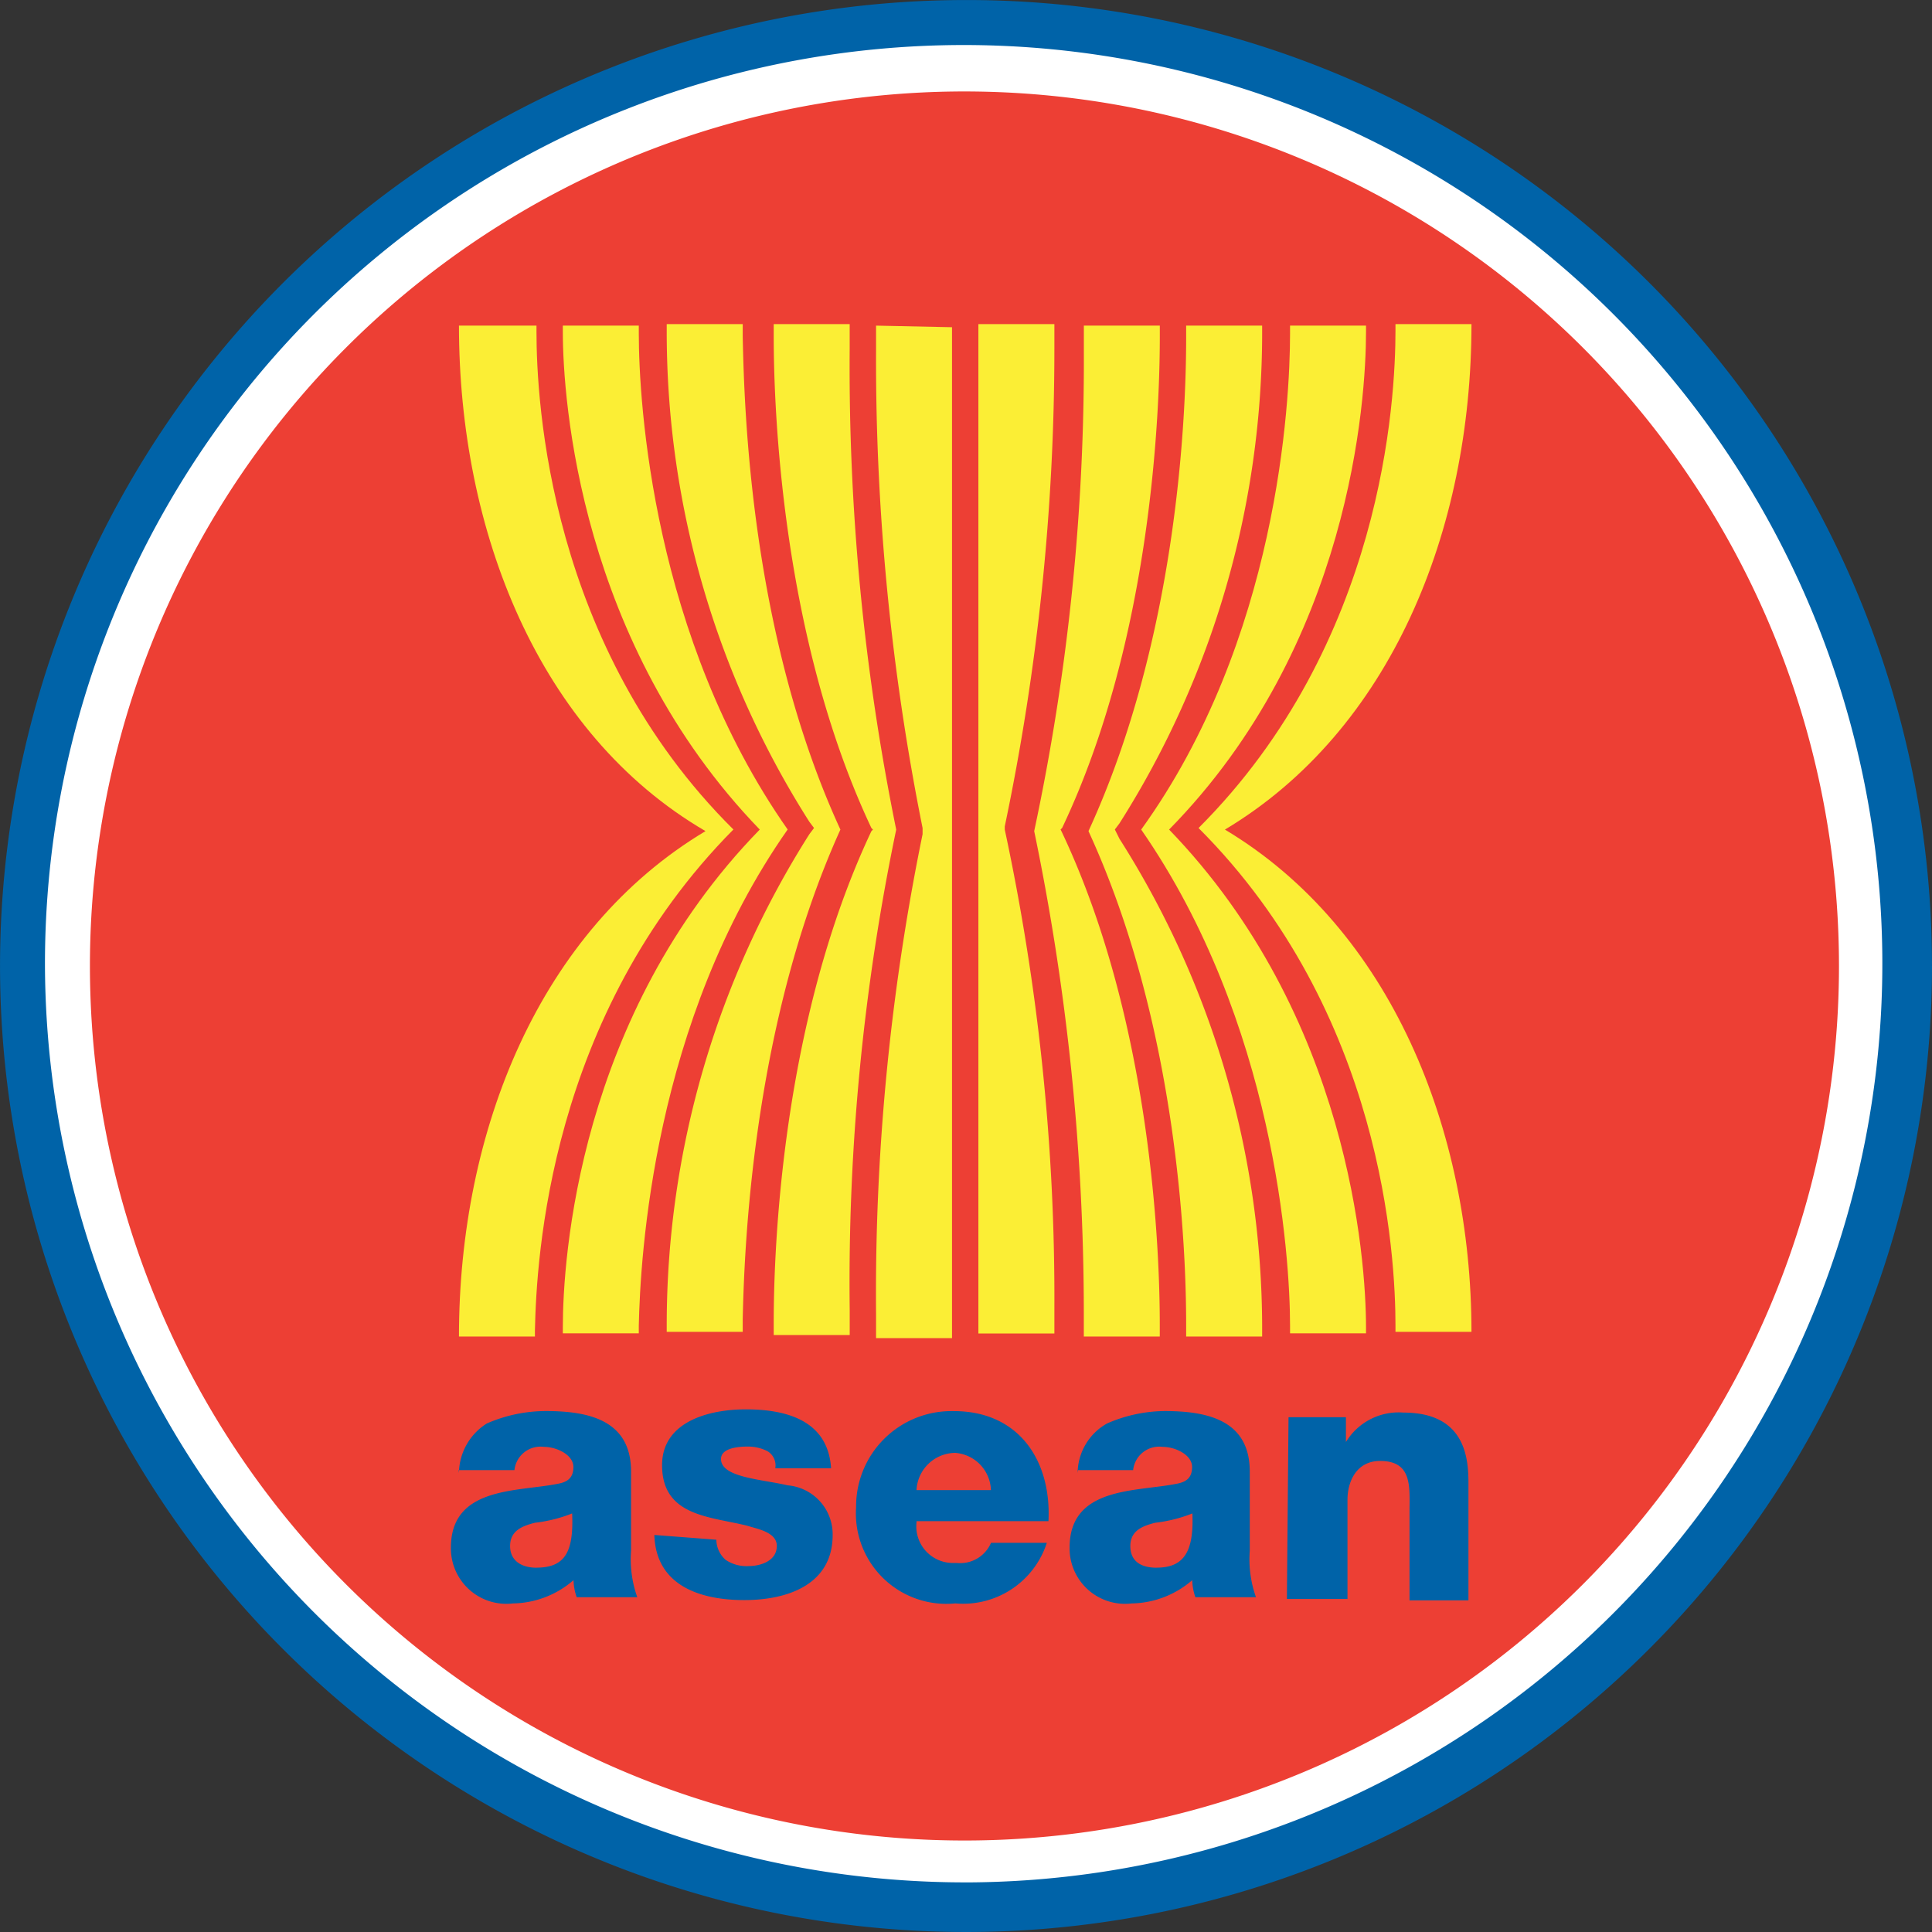 <svg xmlns="http://www.w3.org/2000/svg" width="60.583" height="60.583" viewBox="0 0 60.583 60.583"><rect x="0" y="0" width="60.583" height="60.583" fill="#333333" stroke="none"/><g transform="translate(0 0)"><path d="M554.413,76.376a29.538,29.538,0,1,1,29.562-29.513A29.508,29.508,0,0,1,554.413,76.376Z" transform="translate(-524.171 -16.57)" fill="#fff"></path><path d="M583.983,46.091A30.291,30.291,0,1,1,553.691,15.8a30.265,30.265,0,0,1,30.291,30.291Zm-30.34,28.736A28.808,28.808,0,1,0,524.81,46.042h0A28.854,28.854,0,0,0,553.643,74.826Z" transform="translate(-523.4 -15.799)" fill="#0063a8"></path><path d="M556.623,76.545a27.423,27.423,0,1,1,27.423-27.423A27.422,27.422,0,0,1,556.623,76.545Z" transform="translate(-526.38 -18.831)" fill="#ed3f34"></path><path d="M552.743,108.745a1.858,1.858,0,0,1,.875-1.556,4.654,4.654,0,0,1,1.848-.389c1.361,0,2.674.292,2.674,1.9v2.48a3.545,3.545,0,0,0,.195,1.459h-1.9a1.749,1.749,0,0,1-.1-.535,2.967,2.967,0,0,1-1.9.729,1.739,1.739,0,0,1-1.945-1.75c0-1.9,2.042-1.75,3.306-1.993.292-.049.535-.146.535-.535s-.535-.632-.924-.632a.823.823,0,0,0-.924.729h-1.75Zm2.431,2.966c.924,0,1.167-.535,1.118-1.7a4.562,4.562,0,0,1-1.167.292c-.389.1-.778.243-.778.729s.389.681.827.681Z" transform="translate(-538.351 -62.553)" fill="#0063a8"></path><path d="M567.545,110.784a.856.856,0,0,0,.292.632,1.172,1.172,0,0,0,.729.194c.34,0,.875-.146.875-.632,0-.438-.632-.535-.924-.632-1.167-.292-2.674-.292-2.674-1.9,0-1.361,1.459-1.75,2.626-1.75,1.264,0,2.577.34,2.674,1.848h-1.75a.52.52,0,0,0-.243-.535,1.345,1.345,0,0,0-.632-.146c-.292,0-.827.049-.827.389,0,.583,1.264.632,2.091.827a1.54,1.54,0,0,1,1.41,1.556c0,1.556-1.41,2.042-2.771,2.042s-2.771-.438-2.82-2.042Z" transform="translate(-545.082 -62.502)" fill="#0063a8"></path><path d="M580.5,110.3a1.148,1.148,0,0,0,1.167,1.264h.1a1.05,1.05,0,0,0,1.07-.632h1.75a2.757,2.757,0,0,1-2.869,1.9,2.836,2.836,0,0,1-3.112-3.015,2.988,2.988,0,0,1,2.966-3.015h.1c2.042,0,3.063,1.556,2.966,3.452H580.5Zm2.334-1.021a1.21,1.21,0,0,0-1.118-1.167,1.226,1.226,0,0,0-1.215,1.167Z" transform="translate(-551.761 -62.553)" fill="#0063a8"></path><path d="M592.643,108.745a1.8,1.8,0,0,1,.924-1.556,4.6,4.6,0,0,1,1.8-.389c1.361,0,2.674.292,2.674,1.9v2.48a3.544,3.544,0,0,0,.195,1.459h-1.9a1.749,1.749,0,0,1-.1-.535,2.967,2.967,0,0,1-1.9.729,1.738,1.738,0,0,1-1.945-1.75c0-1.9,2.042-1.75,3.306-1.993.292-.049.535-.146.535-.535s-.535-.632-.924-.632a.823.823,0,0,0-.924.729h-1.75Zm2.48,2.966c.875,0,1.167-.535,1.118-1.7a4.563,4.563,0,0,1-1.167.292c-.389.1-.778.243-.778.729s.34.681.827.681Z" transform="translate(-558.851 -62.553)" fill="#0063a8"></path><path d="M606.449,107.041h1.8v.778h0a1.934,1.934,0,0,1,1.8-.924c1.9,0,2.042,1.361,2.042,2.188v3.7h-1.848v-2.771c0-.778.1-1.6-.924-1.6-.729,0-1.021.632-1.021,1.216v3.112h-1.9Z" transform="translate(-566.044 -62.6)" fill="#0063a8"></path><path d="M561.606,52.6c-5.786-5.737-6.175-13.42-6.175-15.608V36.8H553c0,6.418,2.48,12.788,7.731,15.851C555.528,55.763,553,62.035,553,68.5h2.382v-.194C555.431,66.07,555.82,58.437,561.606,52.6Z" transform="translate(-538.608 -26.589)" fill="#fbee35"></path><path d="M566.75,52.6c-4.23-6.029-4.668-13.371-4.668-15.559V36.8H559.7v.194c0,2.139.535,9.773,6.175,15.608C560.186,58.437,559.7,66.07,559.7,68.21V68.4h2.382v-.243C562.131,66.022,562.52,58.631,566.75,52.6Z" transform="translate(-542.051 -26.589)" fill="#fbee35"></path><path d="M571.846,52.551c-2.82-6.126-3.015-13.177-3.063-15.462V36.7H566.4v.243a28.6,28.6,0,0,0,4.473,15.364l.146.194-.146.194A28.721,28.721,0,0,0,566.4,68.061V68.3h2.383v-.389C568.831,65.727,569.074,58.677,571.846,52.551Z" transform="translate(-545.493 -26.537)" fill="#fbee35"></path><path d="M577.141,52.551a72.624,72.624,0,0,1-1.459-15.073V36.7H573.3v.389c0,2.237.243,9.433,3.063,15.413l.049.049-.049.049c-2.82,5.98-3.063,13.128-3.063,15.413V68.4h2.383v-.778A69.6,69.6,0,0,1,577.141,52.551Z" transform="translate(-549.038 -26.537)" fill="#fbee35"></path><path d="M579.9,36.8v.778a74.507,74.507,0,0,0,1.459,14.976v.194A71.689,71.689,0,0,0,579.9,67.772v.778h2.382v-31.7Z" transform="translate(-552.429 -26.589)" fill="#fbee35"></path><path d="M601.527,52.551c5.2-3.112,7.731-9.384,7.731-15.851h-2.383v.194c0,2.188-.389,9.822-6.175,15.608,5.786,5.786,6.175,13.42,6.175,15.608V68.3h2.383C609.257,61.983,606.729,55.663,601.527,52.551Z" transform="translate(-563.116 -26.537)" fill="#fbee35"></path><path d="M604.05,36.994V36.8h-2.382v.243c0,2.188-.389,9.627-4.668,15.559,4.181,6.029,4.668,13.371,4.668,15.559V68.4h2.382V68.21c0-2.139-.535-9.773-6.175-15.608C603.564,46.816,604.05,39.134,604.05,36.994Z" transform="translate(-561.215 -26.589)" fill="#fbee35"></path><path d="M594.427,52.6l.146-.194a28.721,28.721,0,0,0,4.473-15.364V36.8h-2.383v.389c0,2.285-.243,9.335-3.063,15.462,2.82,6.126,3.063,13.177,3.063,15.462V68.5h2.383v-.243a28.6,28.6,0,0,0-4.473-15.364Z" transform="translate(-559.468 -26.589)" fill="#fbee35"></path><path d="M590.927,52.6l.049-.049c2.82-5.932,3.063-13.128,3.063-15.413V36.8h-2.382v.778A70.665,70.665,0,0,1,590.1,52.651a74.363,74.363,0,0,1,1.556,15.073V68.5h2.382v-.389c0-2.237-.243-9.433-3.063-15.413Z" transform="translate(-557.67 -26.589)" fill="#fbee35"></path><path d="M587.327,52.551v-.1a72.953,72.953,0,0,0,1.556-14.976V36.7H586.5V68.353h2.383v-.778a70.007,70.007,0,0,0-1.556-15.024Z" transform="translate(-555.82 -26.537)" fill="#fbee35"></path></g></svg>